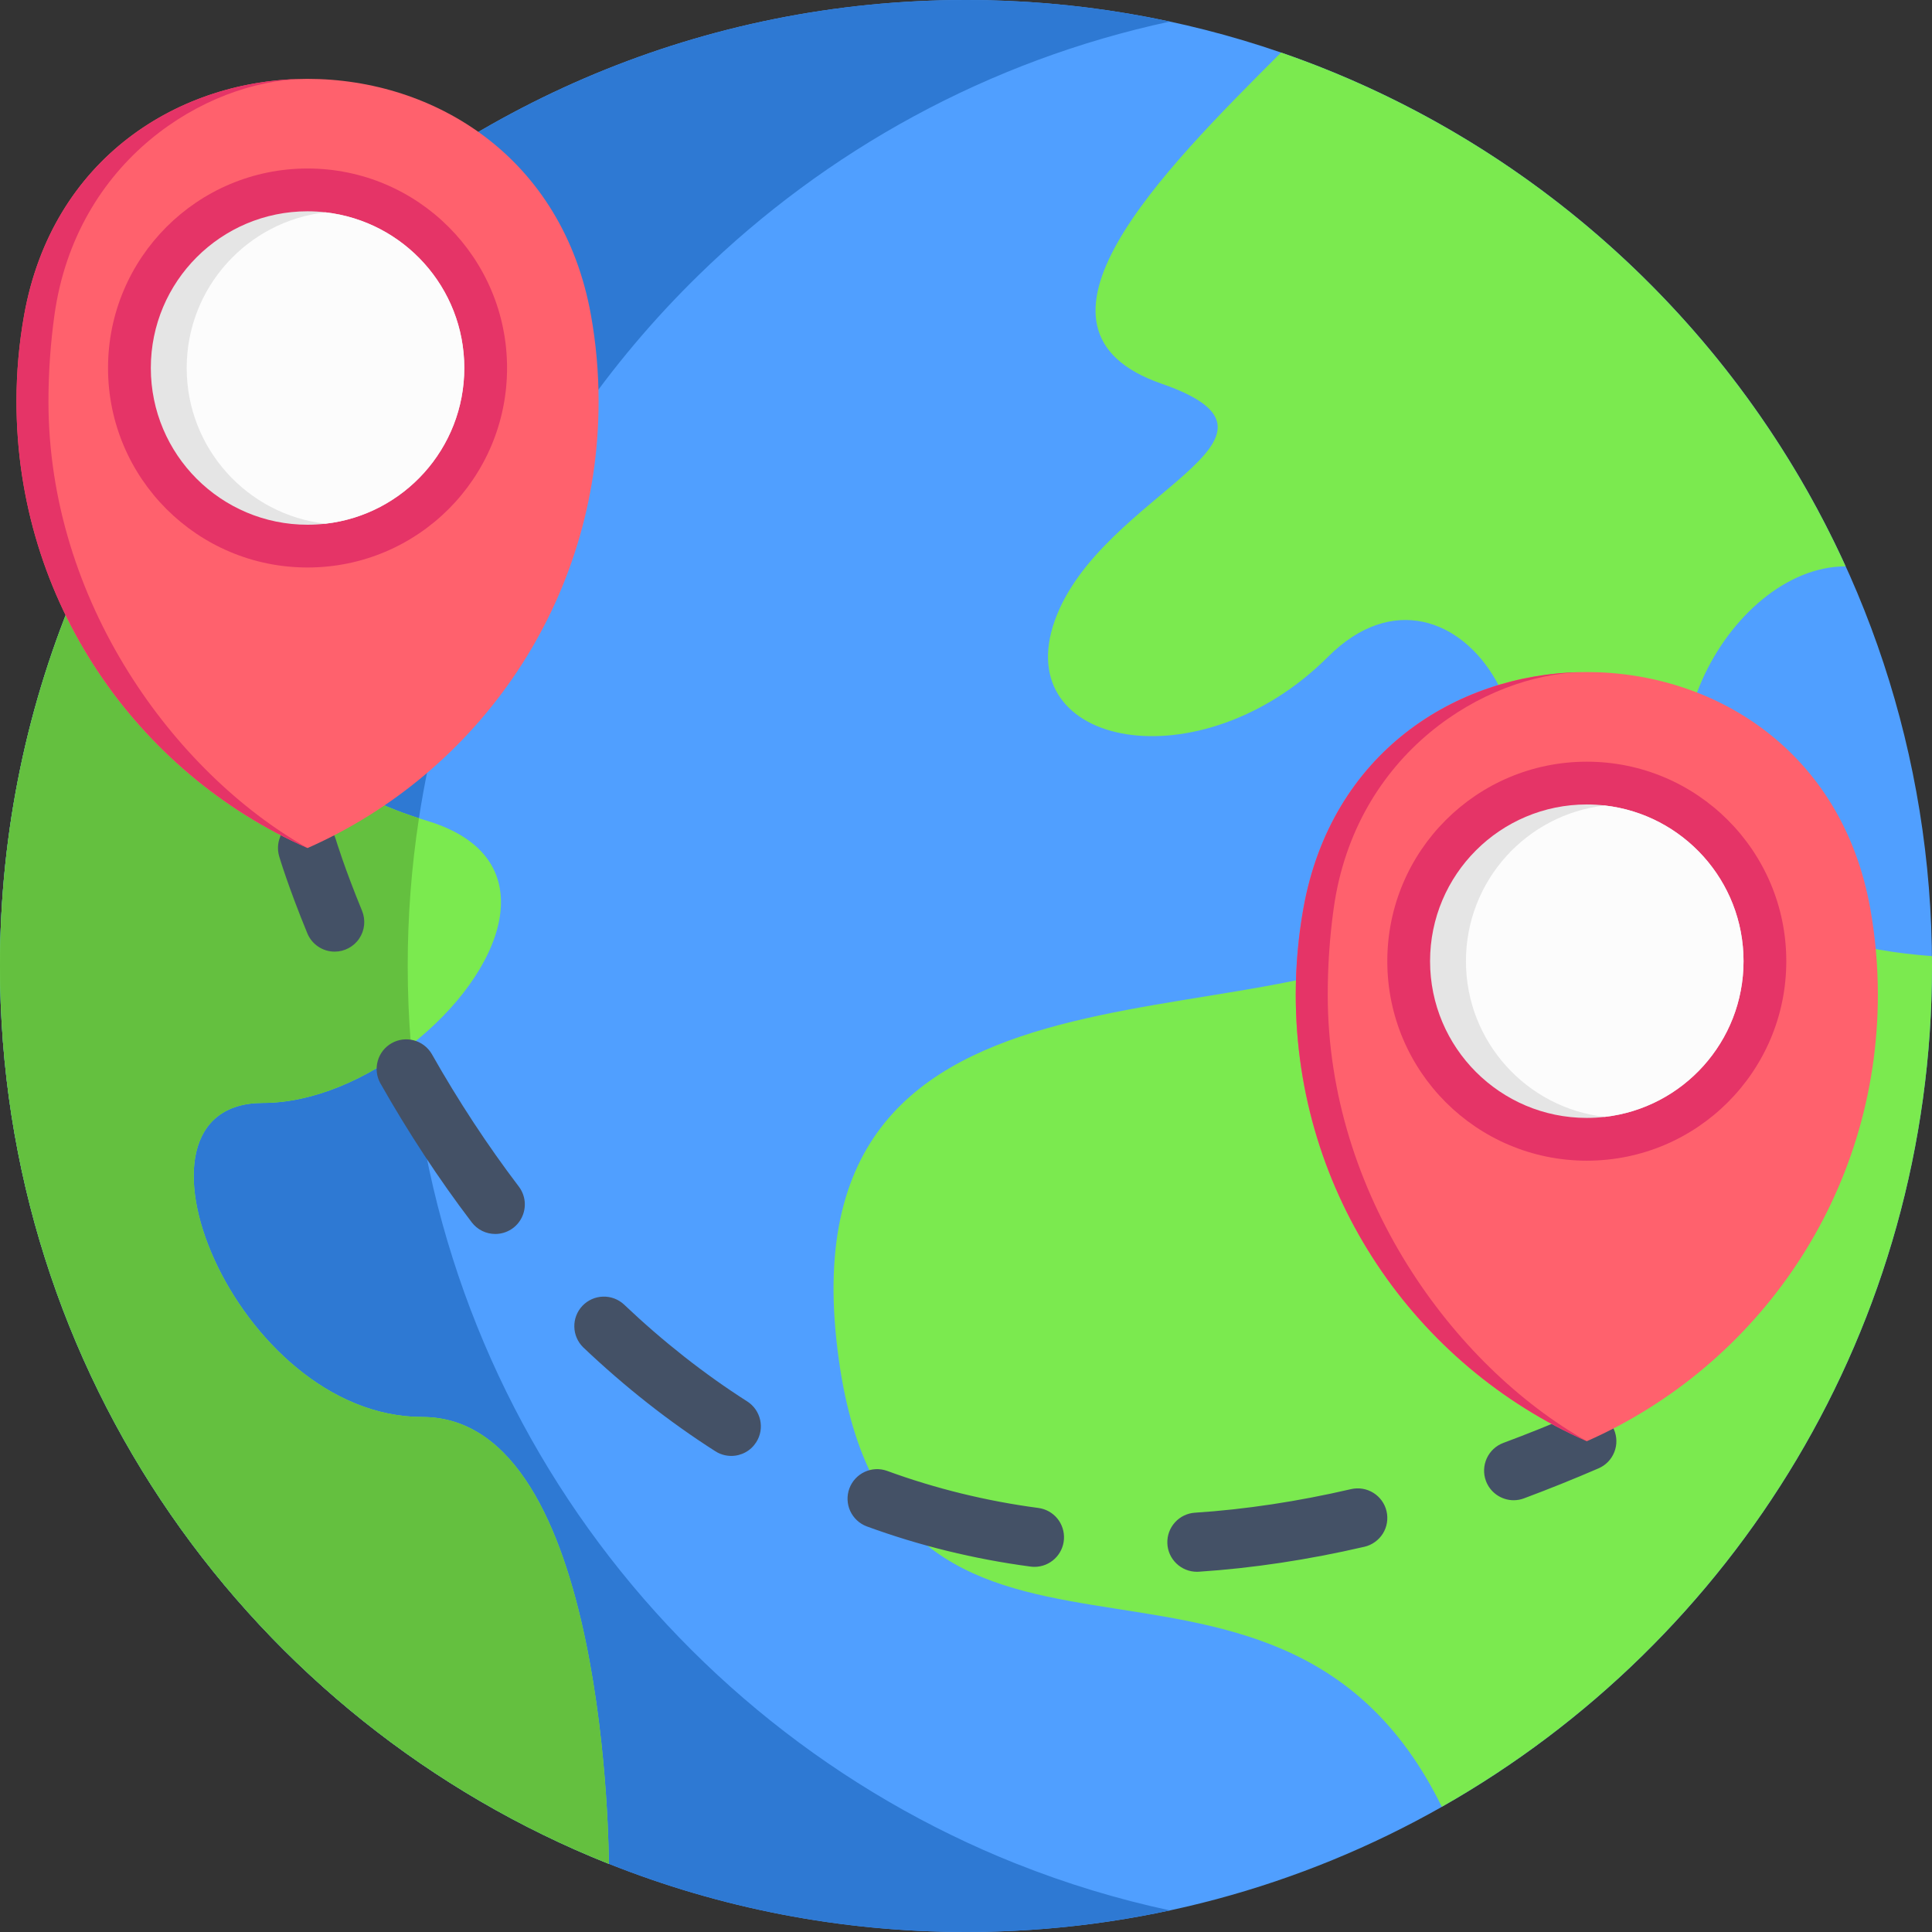 <?xml version="1.0" encoding="UTF-8"?> <svg xmlns="http://www.w3.org/2000/svg" width="60" height="60" viewBox="0 0 60 60" fill="none"><rect x="0" y="0" width="60" height="60" fill="#333333" stroke="none"/><g clip-path="url(#clip0_1365_2236)"><path d="M60 30C60 41.196 53.867 50.959 44.777 56.112V56.114C40.415 58.586 35.371 60 30 60C26.081 60 22.338 59.248 18.908 57.882H18.904C7.827 53.471 0 42.651 0 30C0 21.592 3.458 13.991 9.032 8.546C14.439 3.259 21.839 0 30 0C33.426 0 36.719 0.575 39.786 1.632C51.549 5.69 60 16.858 60 30Z" fill="#509FFF"></path><path d="M36.331 59.329C34.25 59.776 32.128 60.001 30 60C26.081 60 22.338 59.248 18.908 57.882H18.904C7.827 53.471 0 42.651 0 30C0 21.592 3.458 13.991 9.032 8.546C14.439 3.259 21.839 0 30 0C32.171 0 34.288 0.23 36.327 0.671C30.701 1.879 25.661 4.667 21.694 8.546C16.12 13.991 12.662 21.592 12.662 30C12.662 42.651 20.489 53.471 31.566 57.882H31.57C33.114 58.497 34.706 58.981 36.331 59.329Z" fill="#2E79D3"></path><path d="M60 30C60 41.196 53.867 50.959 44.777 56.112C39.548 45.463 27.387 54.889 25.974 41.603C24.562 28.315 40.534 32.98 45.199 28.315C49.864 23.65 45.199 16.441 41.241 20.399C37.283 24.357 31.346 23.227 32.759 19.268C34.173 15.31 40.958 13.614 36.076 11.917C31.193 10.223 36.076 5.34 39.782 1.634L39.786 1.632C47.587 4.324 53.931 10.142 57.318 17.589C53.68 17.589 50.288 23.792 53.68 27.184C55.522 29.026 57.81 29.529 59.998 29.693C60 29.794 60 29.898 60 30ZM18.908 57.882H18.904C7.827 53.471 0 42.651 0 30C0 21.592 3.458 13.991 9.032 8.546C17.212 10.506 18.625 16.158 13.254 18.137C7.96 20.088 7.609 23.686 13.011 25.412C13.091 25.439 13.172 25.464 13.254 25.488C17.074 26.634 15.602 30.234 12.762 32.449C11.401 33.51 9.724 34.252 8.165 34.252C3.359 34.252 7.317 44.006 13.113 44.006C18.908 44.006 18.908 57.882 18.908 57.882Z" fill="#7BEA4F"></path><path d="M18.908 57.882H18.904C7.827 53.471 0 42.651 0 30C0 21.592 3.458 13.991 9.032 8.546C17.212 10.506 18.625 16.158 13.254 18.137C7.96 20.088 7.609 23.686 13.011 25.412C12.778 26.93 12.661 28.464 12.662 30C12.662 30.823 12.696 31.64 12.761 32.449C11.401 33.51 9.723 34.252 8.165 34.252C3.359 34.252 7.316 44.006 13.112 44.006C18.908 44.006 18.908 57.882 18.908 57.882Z" fill="#64C03F"></path><path d="M10.394 29.554C10.212 29.554 10.034 29.5 9.882 29.398C9.731 29.297 9.613 29.152 9.544 28.984C8.953 27.545 8.682 26.636 8.671 26.598C8.526 26.111 8.804 25.6 9.29 25.456C9.524 25.387 9.775 25.413 9.989 25.529C10.203 25.645 10.362 25.842 10.431 26.075C10.434 26.083 10.691 26.942 11.244 28.286C11.301 28.426 11.323 28.577 11.308 28.727C11.293 28.877 11.241 29.021 11.157 29.146C11.073 29.272 10.959 29.374 10.826 29.445C10.693 29.516 10.545 29.554 10.394 29.554ZM37.171 48.813C36.933 48.813 36.703 48.72 36.532 48.554C36.361 48.389 36.26 48.163 36.253 47.924C36.245 47.686 36.33 47.454 36.491 47.277C36.651 47.1 36.874 46.993 37.112 46.978C38.677 46.876 40.308 46.629 41.959 46.246C42.196 46.192 42.446 46.233 42.652 46.362C42.859 46.491 43.006 46.696 43.061 46.934C43.088 47.051 43.092 47.173 43.072 47.292C43.053 47.411 43.01 47.525 42.946 47.627C42.882 47.729 42.798 47.818 42.7 47.888C42.602 47.959 42.491 48.009 42.374 48.036C40.627 48.441 38.897 48.702 37.232 48.811C37.212 48.812 37.192 48.813 37.171 48.813ZM32.129 48.66C32.089 48.66 32.048 48.657 32.007 48.652C30.258 48.42 28.544 48 26.914 47.402C26.688 47.316 26.505 47.145 26.404 46.925C26.304 46.705 26.294 46.455 26.377 46.228C26.46 46.001 26.63 45.816 26.848 45.713C27.067 45.61 27.317 45.597 27.545 45.678C29.05 46.229 30.632 46.617 32.248 46.831C32.479 46.862 32.689 46.979 32.837 47.159C32.984 47.339 33.057 47.569 33.042 47.801C33.027 48.033 32.925 48.251 32.755 48.41C32.586 48.57 32.362 48.659 32.129 48.66ZM22.71 45.215C22.536 45.215 22.364 45.165 22.217 45.071C20.787 44.159 19.405 43.072 18.11 41.841C17.939 41.672 17.84 41.443 17.836 41.202C17.831 40.961 17.922 40.728 18.088 40.553C18.254 40.379 18.482 40.276 18.723 40.268C18.963 40.26 19.198 40.346 19.375 40.509C20.586 41.659 21.874 42.673 23.205 43.522C23.632 43.795 23.758 44.363 23.485 44.79C23.402 44.92 23.288 45.028 23.152 45.102C23.017 45.176 22.865 45.215 22.71 45.215ZM15.382 38.322C15.24 38.322 15.1 38.29 14.973 38.227C14.846 38.164 14.736 38.073 14.65 37.96C13.632 36.623 12.675 35.166 11.806 33.631C11.692 33.42 11.666 33.172 11.733 32.942C11.799 32.711 11.954 32.515 12.163 32.397C12.371 32.279 12.618 32.247 12.851 32.308C13.083 32.37 13.282 32.52 13.405 32.726C14.233 34.19 15.144 35.576 16.111 36.848C16.215 36.984 16.278 37.146 16.295 37.317C16.311 37.487 16.279 37.658 16.204 37.811C16.128 37.965 16.011 38.094 15.866 38.184C15.72 38.274 15.553 38.322 15.382 38.322ZM47.008 46.591C46.821 46.591 46.638 46.533 46.484 46.426C46.33 46.319 46.212 46.168 46.147 45.992C46.062 45.764 46.072 45.511 46.173 45.29C46.274 45.069 46.459 44.896 46.688 44.811C47.438 44.532 48.181 44.233 48.916 43.915C49.139 43.819 49.392 43.815 49.618 43.905C49.845 43.994 50.026 44.17 50.123 44.394C50.171 44.505 50.196 44.624 50.198 44.744C50.2 44.865 50.178 44.985 50.133 45.097C50.089 45.209 50.023 45.311 49.939 45.398C49.855 45.484 49.755 45.553 49.644 45.601C48.88 45.931 48.108 46.242 47.328 46.533C47.226 46.571 47.117 46.591 47.008 46.591Z" fill="#445166"></path><path d="M18.353 9.788C16.603 0.003 2.499 0.003 0.749 9.788C0.591 10.674 0.511 11.572 0.512 12.472C0.512 18.664 4.228 23.988 9.551 26.337C14.875 23.988 18.59 18.664 18.59 12.472C18.59 11.556 18.509 10.659 18.353 9.788Z" fill="#FF616D"></path><path d="M9.551 26.337C4.228 23.987 0.512 18.664 0.512 12.472C0.512 11.556 0.593 10.659 0.749 9.788C1.614 4.954 5.491 2.509 9.406 2.451C6.363 2.527 2.362 4.971 1.69 9.788C1.567 10.677 1.505 11.574 1.505 12.472C1.505 18.664 5.398 23.987 9.551 26.337Z" fill="#E53467"></path><path d="M15.747 11.429C15.747 14.851 12.973 17.624 9.551 17.624C6.129 17.624 3.355 14.851 3.355 11.429C3.355 8.007 6.13 5.233 9.551 5.233C12.973 5.233 15.747 8.007 15.747 11.429Z" fill="#E53467"></path><path d="M14.419 11.428C14.419 13.928 12.534 15.988 10.108 16.264C9.923 16.286 9.737 16.296 9.551 16.296C6.863 16.296 4.684 14.117 4.684 11.428C4.684 8.741 6.863 6.562 9.551 6.562C9.74 6.562 9.926 6.573 10.108 6.594C12.534 6.87 14.419 8.929 14.419 11.428Z" fill="#E5E5E5"></path><path d="M14.419 11.428C14.419 13.928 12.534 15.988 10.108 16.264C7.683 15.988 5.798 13.928 5.798 11.428C5.798 8.929 7.683 6.87 10.108 6.594C12.534 6.87 14.419 8.929 14.419 11.428Z" fill="#FCFCFC"></path><path d="M58.082 28.21C56.332 18.425 42.228 18.425 40.478 28.21C40.32 29.096 40.24 29.994 40.241 30.893C40.241 37.086 43.957 42.409 49.28 44.758C54.603 42.409 58.319 37.086 58.319 30.893C58.319 29.978 58.238 29.081 58.082 28.21Z" fill="#FF616D"></path><path d="M49.28 44.758C43.957 42.409 40.241 37.086 40.241 30.893C40.241 29.978 40.322 29.081 40.478 28.21C41.343 23.376 45.22 20.931 49.135 20.873C46.091 20.949 42.092 23.393 41.419 28.21C41.295 29.099 41.234 29.996 41.234 30.893C41.234 37.086 45.127 42.409 49.28 44.758Z" fill="#E53467"></path><path d="M55.475 29.85C55.475 33.272 52.702 36.046 49.28 36.046C45.858 36.046 43.084 33.272 43.084 29.85C43.084 26.428 45.858 23.655 49.28 23.655C52.702 23.655 55.475 26.428 55.475 29.85Z" fill="#E53467"></path><path d="M54.147 29.85C54.147 32.35 52.263 34.41 49.837 34.686C49.654 34.707 49.469 34.718 49.28 34.718C46.592 34.718 44.412 32.538 44.412 29.85C44.412 27.162 46.592 24.983 49.28 24.983C49.469 24.983 49.654 24.994 49.837 25.015C52.263 25.291 54.147 27.351 54.147 29.85Z" fill="#E5E5E5"></path><path d="M54.147 29.85C54.147 32.35 52.263 34.41 49.837 34.686C47.411 34.41 45.526 32.35 45.526 29.85C45.526 27.351 47.411 25.291 49.837 25.015C52.263 25.291 54.147 27.351 54.147 29.85Z" fill="#FCFCFC"></path></g><defs><clipPath id="clip0_1365_2236"><rect width="60" height="60" fill="white"></rect></clipPath></defs></svg> 